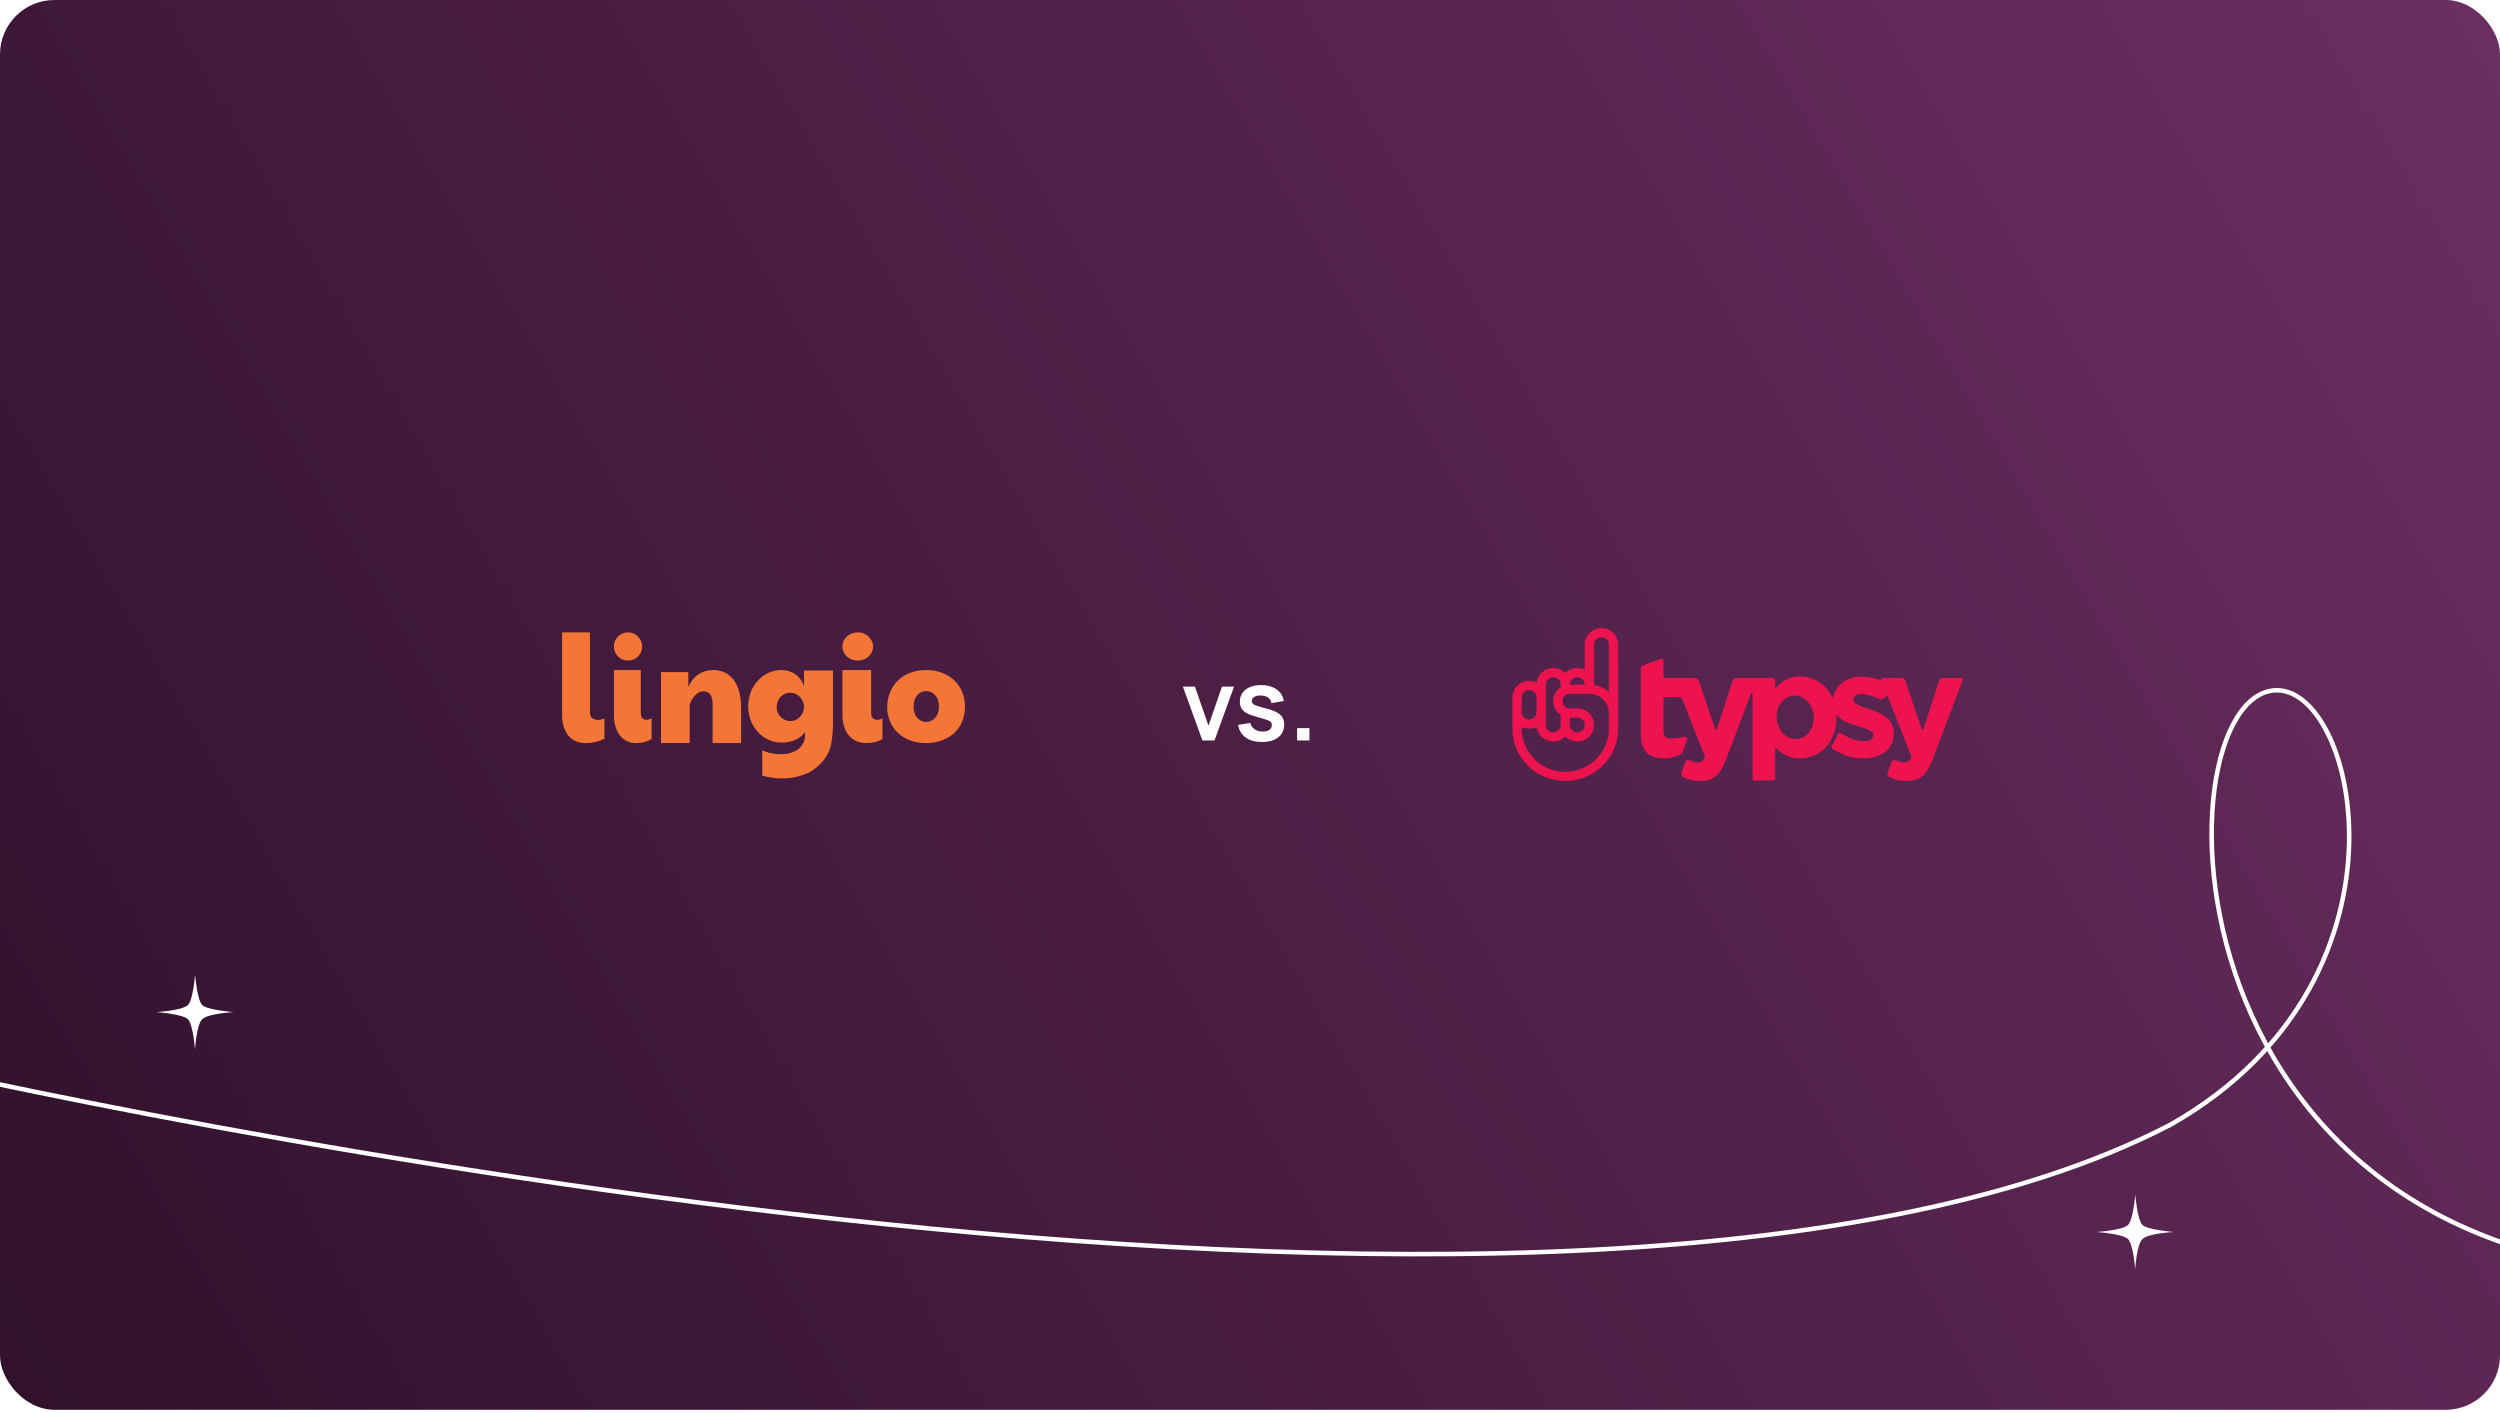 <svg width="605" height="342" viewBox="0 0 605 342" fill="none" xmlns="http://www.w3.org/2000/svg">
<g clip-path="url(#clip0_2060_4027)">
<rect width="605" height="341.17" rx="13.164" fill="url(#paint0_linear_2060_4027)"/>
<g filter="url(#filter0_dddd_2060_4027)">
<rect x="102.566" y="88.858" width="164.003" height="164.003" rx="6.582" fill="white"/>
</g>
<path d="M146.286 174.208L146.266 173.826C145.818 174.082 145.313 174.221 144.798 174.231C144.172 174.231 143.677 174.082 143.315 173.784C142.953 173.486 142.77 173.027 142.769 172.408V153.033H136.024V172.915C136.012 173.885 136.138 174.852 136.399 175.786C136.619 176.578 136.993 177.318 137.5 177.963C137.978 178.561 138.591 179.035 139.288 179.347C140.05 179.679 140.874 179.843 141.704 179.828C143.293 179.846 144.863 179.483 146.283 178.767L146.286 174.208Z" fill="#F47637"/>
<path d="M157.688 173.793C157.314 174.044 156.882 174.185 156.439 174.201C156.256 174.207 156.074 174.173 155.904 174.102C155.734 174.03 155.58 173.922 155.451 173.785C155.194 173.508 155.065 173.093 155.065 172.54V162.155H148.567V172.874C148.556 173.842 148.677 174.807 148.926 175.74C149.136 176.539 149.494 177.286 149.98 177.937C150.44 178.539 151.026 179.018 151.693 179.336C152.422 179.675 153.212 179.843 154.008 179.828C155.294 179.842 156.562 179.504 157.688 178.847V173.793Z" fill="#F47637"/>
<path d="M149.558 158.874C149.87 159.193 150.24 159.443 150.647 159.609C151.078 159.788 151.539 159.878 152.003 159.874C152.442 159.875 152.877 159.788 153.284 159.617C153.685 159.452 154.054 159.211 154.371 158.907C154.689 158.601 154.946 158.234 155.126 157.825C155.318 157.389 155.414 156.915 155.408 156.437C155.406 156.019 155.323 155.606 155.164 155.222C155.001 154.818 154.767 154.449 154.476 154.132C154.169 153.8 153.805 153.531 153.402 153.338C152.963 153.131 152.485 153.027 152.002 153.033C151.561 153.033 151.124 153.117 150.713 153.282C149.895 153.603 149.228 154.242 148.856 155.065C148.661 155.494 148.562 155.963 148.567 156.437C148.562 156.9 148.653 157.359 148.833 157.782C149.007 158.19 149.253 158.56 149.558 158.874" fill="#F47637"/>
<path d="M177.609 164.621C177.062 163.856 176.339 163.23 175.499 162.795C174.604 162.354 173.612 162.134 172.611 162.156C171.252 162.156 170.067 162.49 169.056 163.157C168.045 163.824 167.217 164.842 166.572 166.213V162.66H159.965V179.829H166.898V170.621C166.975 170.283 167.094 169.954 167.251 169.644C167.442 169.251 167.682 168.884 167.964 168.55C168.259 168.199 168.608 167.899 169.001 167.659C169.389 167.417 169.84 167.29 170.299 167.293C170.628 167.278 170.955 167.351 171.245 167.505C171.535 167.659 171.777 167.888 171.945 168.168C172.132 168.474 172.262 168.81 172.33 169.161C172.413 169.575 172.453 169.996 172.45 170.417V179.829H179.348V171.128C179.362 169.891 179.213 168.658 178.907 167.458C178.654 166.442 178.213 165.482 177.607 164.624" fill="#F47637"/>
<path d="M204.942 158.874C205.279 159.193 205.681 159.443 206.121 159.609C206.588 159.788 207.087 159.878 207.59 159.874C208.065 159.875 208.536 159.788 208.976 159.617C209.412 159.452 209.811 159.211 210.156 158.907C210.5 158.601 210.778 158.234 210.974 157.825C211.181 157.389 211.285 156.915 211.279 156.437C211.276 156.019 211.186 155.606 211.014 155.222C210.837 154.818 210.584 154.449 210.269 154.132C209.937 153.8 209.542 153.531 209.106 153.338C208.63 153.131 208.112 153.027 207.589 153.033C207.111 153.032 206.637 153.117 206.192 153.282C205.305 153.603 204.584 154.243 204.18 155.065C203.97 155.494 203.863 155.963 203.867 156.437C203.863 156.9 203.961 157.359 204.156 157.782C204.344 158.19 204.611 158.56 204.942 158.874" fill="#F47637"/>
<path d="M213.559 173.835C213.175 174.062 212.739 174.187 212.291 174.199C212.096 174.206 211.901 174.172 211.719 174.101C211.537 174.029 211.372 173.921 211.234 173.784C210.959 173.507 210.821 173.091 210.821 172.538V162.155H203.868V172.876C203.856 173.845 203.986 174.81 204.252 175.743C204.478 176.541 204.862 177.286 205.382 177.937C205.874 178.539 206.502 179.018 207.216 179.336C207.997 179.675 208.842 179.843 209.695 179.828C211.04 179.838 212.366 179.514 213.55 178.884L213.559 173.835Z" fill="#F47637"/>
<path d="M226.965 172.602C226.813 173.034 226.575 173.432 226.264 173.774C225.989 174.073 225.652 174.312 225.276 174.476C224.922 174.63 224.538 174.71 224.15 174.712C223.761 174.71 223.376 174.63 223.019 174.476C222.641 174.316 222.303 174.076 222.031 173.774C221.725 173.43 221.49 173.033 221.337 172.602C220.986 171.537 220.986 170.39 221.337 169.325C221.488 168.897 221.724 168.502 222.031 168.162C222.299 167.872 222.626 167.64 222.99 167.48C223.355 167.32 223.75 167.237 224.15 167.234C224.538 167.235 224.921 167.314 225.276 167.467C225.65 167.631 225.987 167.867 226.264 168.162C226.576 168.5 226.814 168.895 226.965 169.325C227.316 170.39 227.316 171.537 226.965 172.602V172.602ZM232.827 167.402C232.392 166.351 231.734 165.403 230.898 164.617C230.042 163.826 229.034 163.209 227.931 162.802C226.718 162.358 225.431 162.138 224.135 162.156C222.918 162.148 221.708 162.34 220.556 162.723C219.452 163.086 218.438 163.668 217.577 164.433C216.716 165.197 216.026 166.129 215.553 167.167C215.037 168.26 214.753 169.526 214.7 170.964C214.684 172.197 214.914 173.421 215.377 174.568C215.807 175.624 216.461 176.579 217.297 177.369C218.152 178.165 219.164 178.783 220.272 179.185C221.5 179.627 222.801 179.845 224.111 179.828C224.863 179.827 225.613 179.754 226.351 179.611C227.1 179.466 227.831 179.239 228.528 178.933C229.231 178.625 229.891 178.229 230.488 177.753C231.1 177.269 231.632 176.697 232.068 176.056C232.531 175.362 232.886 174.604 233.121 173.808C233.392 172.884 233.524 171.926 233.513 170.964C233.527 169.744 233.294 168.533 232.827 167.402" fill="#F47637"/>
<path d="M194.568 171.203C194.524 172.066 194.165 172.885 193.554 173.513C193.259 173.816 192.907 174.062 192.517 174.237C192.125 174.417 191.696 174.509 191.262 174.507C190.864 174.503 190.471 174.426 190.103 174.279C189.706 174.126 189.342 173.9 189.033 173.613C188.703 173.306 188.439 172.939 188.255 172.533C188.047 172.071 187.944 171.572 187.952 171.068C187.949 170.18 188.284 169.322 188.892 168.656C189.186 168.342 189.542 168.086 189.939 167.906C190.352 167.719 190.803 167.624 191.259 167.629C191.68 167.628 192.096 167.718 192.476 167.891C192.866 168.064 193.218 168.307 193.515 168.607C193.821 168.915 194.07 169.272 194.252 169.661C194.442 170.061 194.549 170.493 194.568 170.933V171.203ZM194.568 162.27V166.185C194.267 165.022 193.571 163.992 192.591 163.259C192.104 162.901 191.558 162.624 190.976 162.441C190.356 162.247 189.707 162.151 189.055 162.155C188.025 162.156 187.008 162.371 186.071 162.787C185.104 163.212 184.235 163.823 183.517 164.583C182.753 165.395 182.148 166.336 181.734 167.359C180.847 169.64 180.838 172.154 181.711 174.44C182.113 175.462 182.707 176.402 183.463 177.215C184.181 177.985 185.052 178.607 186.024 179.044C186.984 179.48 188.031 179.704 189.091 179.702C191.601 179.702 193.499 178.872 194.785 177.212C194.809 177.419 194.827 177.617 194.835 177.824C194.902 179.444 193.9 181.064 192.479 181.74C190.557 182.655 188.921 182.585 187.321 182.415C186.6 182.318 185.893 182.144 185.213 181.896C184.965 181.802 184.758 181.676 184.534 181.572L184.475 181.545V187.705C185.966 188.103 187.666 188.374 188.992 188.38C191.262 188.394 193.567 188.037 195.74 186.937C197.336 186.127 198.328 185.121 199.2 184.127C199.495 183.792 200.511 182.442 200.89 181.058C200.936 180.886 200.99 180.715 201.03 180.538C201.176 179.956 201.534 178.242 201.587 175.396V163.573C201.573 162.691 201.563 162.27 201.563 162.27H194.568Z" fill="#F47637"/>
<g filter="url(#filter1_dddd_2060_4027)">
<rect x="338" y="89" width="164.003" height="164.003" rx="6.582" fill="white"/>
</g>
<g clip-path="url(#clip1_2060_4027)">
<path fill-rule="evenodd" clip-rule="evenodd" d="M434.9 178.829C432.427 179.043 430.215 176.865 429.959 173.964C429.703 171.063 431.499 168.538 433.971 168.324C436.444 168.11 438.656 170.288 438.912 173.189C439.169 176.089 437.372 178.614 434.9 178.829ZM474.6 164.063H470.277C469.803 164.063 469.385 164.365 469.241 164.811L465.463 176.479C465.4 176.671 465.127 176.672 465.062 176.481L461.098 164.738C460.961 164.335 460.58 164.063 460.15 164.063H455.602C455.345 164.063 455.168 164.319 455.261 164.557C455.283 164.612 455.229 164.665 455.173 164.644C454.908 164.545 454.638 164.452 454.364 164.366C453.103 163.974 451.859 163.778 450.633 163.778C449.649 163.778 448.729 163.909 447.876 164.17C447.024 164.432 446.278 164.824 445.642 165.347C445.005 165.871 444.501 166.507 444.128 167.256C443.922 167.672 443.772 168.122 443.68 168.608C443.648 168.775 443.421 168.807 443.347 168.654C442.901 167.733 442.35 166.934 441.696 166.257C440.879 165.413 439.941 164.777 438.884 164.349C437.827 163.92 436.734 163.706 435.605 163.706C434.163 163.706 432.968 163.998 432.019 164.58C431.236 165.061 430.547 165.65 429.953 166.349C429.828 166.496 429.586 166.409 429.586 166.217V164.739C429.586 164.366 429.28 164.063 428.902 164.063H420.32C419.828 164.063 419.393 164.377 419.243 164.841L415.473 176.482C415.411 176.673 415.139 176.674 415.075 176.484L411.142 164.836C410.986 164.374 410.549 164.063 410.057 164.063H403.018C402.762 164.063 402.555 163.858 402.555 163.605V159.751C402.555 159.473 402.274 159.282 402.012 159.381L397.769 160.989C397.411 161.125 397.105 161.355 397.085 161.734C397.068 162.05 397.075 163.085 397.081 163.657L397.077 169.082V177.762C397.077 178.88 397.215 179.802 397.492 180.527C397.768 181.252 398.152 181.841 398.645 182.293C399.137 182.745 399.726 183.06 400.411 183.238C401.095 183.417 401.859 183.506 402.7 183.506C403.613 183.506 404.418 183.405 405.114 183.203C405.757 183.016 405.989 182.924 406.564 182.618C406.824 182.48 407.122 182.143 407.226 181.87C407.226 181.87 407.71 180.594 407.872 180.168C407.959 179.939 408.141 179.46 408.288 179.072C408.306 179.016 408.316 178.956 408.316 178.894C408.316 178.567 408.049 178.302 407.719 178.302C407.678 178.302 407.64 178.307 407.602 178.315C406.508 178.579 405.026 178.726 404.321 178.726C403.144 178.726 402.555 178.107 402.555 176.87V169.108C402.555 168.883 402.739 168.701 402.966 168.701H406.413C406.711 168.701 406.978 168.882 407.086 169.156L412.538 182.982C412.61 183.163 412.593 183.369 412.493 183.536C412.297 183.863 412.09 184.096 411.872 184.238C411.596 184.416 411.217 184.505 410.737 184.505C410.376 184.505 409.986 184.433 409.565 184.291C409.43 184.245 409.057 184.096 408.717 183.959C408.368 183.818 407.972 183.998 407.853 184.352C407.646 184.967 407.308 185.927 406.917 186.863C406.715 187.345 406.929 187.901 407.406 188.124C407.842 188.327 408.292 188.5 408.754 188.643C409.523 188.881 410.412 189 411.422 189C412.238 189 412.959 188.905 413.584 188.714C414.208 188.524 414.767 188.215 415.26 187.787C415.752 187.359 416.203 186.806 416.611 186.128C417.02 185.45 417.404 184.624 417.765 183.649L423.757 167.84C423.828 167.653 424.108 167.703 424.108 167.903V188.375C424.108 188.661 424.342 188.893 424.631 188.893H428.932C429.293 188.893 429.586 188.603 429.586 188.245V181.204C429.586 181.027 429.805 180.938 429.928 181.066C430.51 181.672 431.194 182.211 431.982 182.686C432.932 183.256 434.139 183.542 435.605 183.542C436.758 183.542 437.863 183.328 438.92 182.9C439.978 182.472 440.909 181.835 441.714 180.991C442.518 180.147 443.167 179.112 443.66 177.887C444.152 176.662 444.398 175.253 444.398 173.66V173.589C444.398 173.488 444.398 173.388 444.395 173.289C444.392 173.123 444.6 173.047 444.707 173.175C444.928 173.438 445.174 173.677 445.444 173.891C445.996 174.331 446.615 174.688 447.299 174.962C447.985 175.235 448.663 175.467 449.336 175.657L450.85 176.121C451.33 176.264 451.757 176.412 452.129 176.567C452.502 176.722 452.796 176.906 453.012 177.12C453.229 177.334 453.337 177.584 453.337 177.87V177.941C453.337 178.369 453.15 178.713 452.778 178.975C452.406 179.237 451.823 179.368 451.029 179.368C450.117 179.368 449.138 179.177 448.093 178.797C447.356 178.529 446.068 177.775 445.386 177.362C445.317 177.325 445.239 177.304 445.155 177.304C444.939 177.304 444.754 177.443 444.688 177.635C444.624 177.832 444.554 178.022 444.479 178.21C444.171 178.975 443.801 179.68 443.374 180.315C443.299 180.427 443.255 180.56 443.255 180.705C443.255 180.958 443.389 181.18 443.593 181.302C444.4 181.774 445.737 182.503 446.687 182.846C448.101 183.356 449.516 183.542 450.886 183.542C451.919 183.542 452.886 183.417 453.787 183.167C454.688 182.917 455.475 182.543 456.147 182.043C456.82 181.544 457.343 180.908 457.716 180.135C458.088 179.362 458.274 178.44 458.274 177.37V177.299C458.274 176.418 458.094 175.669 457.734 175.051C457.373 174.433 456.917 173.91 456.364 173.482C455.812 173.053 455.186 172.691 454.49 172.393C453.794 172.096 453.108 171.84 452.435 171.626C451.907 171.46 451.408 171.293 450.94 171.127C450.472 170.96 450.057 170.788 449.697 170.61C449.336 170.431 449.048 170.241 448.832 170.039C448.615 169.836 448.507 169.605 448.507 169.343V169.272C448.507 168.891 448.676 168.576 449.011 168.326C449.348 168.077 449.853 167.952 450.525 167.952C451.222 167.952 452.027 168.112 452.94 168.433C453.794 168.734 454.523 169.033 454.986 169.233C455.307 169.371 455.682 169.283 455.905 169.015L456.448 168.362C456.543 168.247 456.728 168.276 456.782 168.415L462.531 182.993C462.6 183.168 462.583 183.364 462.487 183.526C462.29 183.858 462.081 184.095 461.86 184.238C461.584 184.416 461.206 184.505 460.725 184.505C460.364 184.505 459.974 184.433 459.554 184.291C459.419 184.245 459.082 184.115 458.759 183.988C458.357 183.83 457.903 184.03 457.753 184.432L456.771 187.073C456.641 187.421 456.799 187.809 457.137 187.97C457.62 188.2 458.294 188.504 458.743 188.643C459.512 188.881 460.401 189 461.41 189C462.227 189 462.947 188.905 463.573 188.714C464.197 188.524 464.755 188.215 465.248 187.787C465.741 187.359 466.192 186.806 466.599 186.128C467.008 185.45 467.392 184.624 467.753 183.649L474.974 164.599C475.073 164.339 474.879 164.063 474.6 164.063Z" fill="#ED134E"/>
<path fill-rule="evenodd" clip-rule="evenodd" d="M389.348 167.489C388.368 166.595 387.129 165.977 385.756 165.757V156C385.756 155.018 386.56 154.222 387.552 154.222C388.544 154.222 389.348 155.018 389.348 156V167.489ZM379.919 175.444V175.444V173.667H381.715C382.707 173.667 383.511 174.463 383.511 175.444C383.511 176.426 382.707 177.222 381.715 177.222C380.723 177.222 379.919 176.426 379.919 175.444ZM389.348 176.334C389.348 182.102 384.624 186.778 378.796 186.778C372.969 186.778 368.245 182.102 368.245 176.334V175.917C368.786 176.183 369.396 176.334 370.041 176.334C370.697 176.334 371.316 176.178 371.864 175.903C372.094 177.896 373.803 179.445 375.878 179.445C377.026 179.445 378.061 178.97 378.797 178.209C379.532 178.97 380.567 179.444 381.715 179.444C383.946 179.444 385.756 177.653 385.756 175.444C385.756 174.806 385.604 174.202 385.335 173.667C384.673 172.35 383.301 171.445 381.715 171.445H379.919C378.927 171.445 378.123 170.649 378.123 169.667C378.123 168.685 378.927 167.889 379.919 167.889H384.633C387.237 167.889 389.348 169.978 389.348 172.556V176.334ZM368.245 168.778C368.245 167.796 369.049 167 370.041 167C371.033 167 371.837 167.796 371.837 168.778H371.837V172.334H371.837C371.837 173.316 371.033 174.111 370.041 174.111C369.049 174.111 368.245 173.316 368.245 172.334V168.778ZM374.082 165.667C374.082 164.685 374.886 163.889 375.878 163.889C376.87 163.889 377.674 164.685 377.674 165.666C377.674 165.667 377.674 165.667 377.674 165.667V166.341C376.591 167.058 375.878 168.28 375.878 169.667C375.878 171.053 376.591 172.274 377.674 172.992V175.445H377.674C377.674 176.427 376.87 177.223 375.878 177.223C374.886 177.223 374.082 176.427 374.082 175.445V165.667ZM381.715 163.889C382.707 163.889 383.511 164.685 383.511 165.667H379.919C379.919 165.667 379.919 165.667 379.919 165.666C379.919 164.685 380.723 163.889 381.715 163.889ZM387.552 152C385.32 152 383.511 153.791 383.511 156V162.084C382.97 161.817 382.36 161.667 381.715 161.667C380.567 161.667 379.532 162.141 378.796 162.902C378.061 162.141 377.026 161.667 375.878 161.667C373.803 161.667 372.094 163.216 371.864 165.209C371.316 164.934 370.697 164.778 370.041 164.778C367.809 164.778 366 166.569 366 168.778V176.334C366 183.329 371.729 189 378.796 189C385.864 189 391.593 183.329 391.593 176.334V156C391.593 153.791 389.783 152 387.552 152Z" fill="#ED134E"/>
</g>
<path d="M290.988 179.197L286.253 166.15H289.164L292.45 175.609L295.724 166.15H298.647L293.912 179.197H290.988ZM305.381 179.559C303.77 179.559 302.462 179.197 301.455 178.472C300.448 177.747 299.836 176.728 299.619 175.415L302.59 174.956C302.743 175.601 303.082 176.108 303.605 176.478C304.129 176.849 304.789 177.034 305.586 177.034C306.287 177.034 306.827 176.897 307.205 176.623C307.592 176.342 307.785 175.959 307.785 175.476C307.785 175.178 307.713 174.94 307.568 174.763C307.431 174.578 307.125 174.401 306.649 174.231C306.174 174.062 305.445 173.849 304.463 173.591C303.368 173.301 302.498 172.991 301.854 172.661C301.209 172.323 300.746 171.924 300.464 171.465C300.182 171.006 300.041 170.45 300.041 169.798C300.041 168.985 300.255 168.276 300.682 167.672C301.109 167.068 301.705 166.605 302.47 166.283C303.235 165.952 304.137 165.787 305.176 165.787C306.19 165.787 307.088 165.944 307.87 166.258C308.659 166.572 309.295 167.019 309.778 167.599C310.261 168.179 310.559 168.86 310.672 169.641L307.7 170.172C307.628 169.617 307.374 169.178 306.939 168.856C306.513 168.534 305.941 168.352 305.224 168.312C304.539 168.272 303.988 168.376 303.569 168.626C303.15 168.868 302.941 169.21 302.941 169.653C302.941 169.903 303.025 170.116 303.194 170.293C303.364 170.47 303.702 170.648 304.209 170.825C304.725 171.002 305.49 171.219 306.504 171.477C307.543 171.743 308.373 172.049 308.993 172.395C309.621 172.733 310.072 173.14 310.346 173.615C310.628 174.091 310.769 174.666 310.769 175.343C310.769 176.656 310.29 177.686 309.331 178.435C308.381 179.184 307.064 179.559 305.381 179.559ZM313.898 179.197V176.213H316.882V179.197H313.898Z" fill="white"/>
<path d="M518.469 299.846C519.899 298.456 526.071 298.146 526.071 298.146C526.071 298.146 519.686 297.618 518.469 296.447C517.251 295.264 516.719 289.062 516.719 289.062C516.719 289.062 516.282 295.16 514.969 296.447C513.645 297.733 507.367 298.146 507.367 298.146C507.367 298.146 513.657 298.571 514.969 299.846C516.282 301.121 516.719 307.231 516.719 307.231C516.719 307.231 517.038 301.236 518.469 299.846Z" fill="white"/>
<path d="M48.949 246.641C50.38 245.251 56.551 244.941 56.551 244.941C56.551 244.941 50.167 244.413 48.949 243.242C47.731 242.059 47.199 235.857 47.199 235.857C47.199 235.857 46.762 241.955 45.45 243.242C44.126 244.528 37.848 244.941 37.848 244.941C37.848 244.941 44.137 245.366 45.45 246.641C46.762 247.916 47.199 254.026 47.199 254.026C47.199 254.026 47.519 248.031 48.949 246.641Z" fill="white"/>
<path d="M-28.799 256.151C-28.799 256.151 373.529 351.043 525.279 272.166C589.084 235.947 569.074 160.358 548.206 167.517C520.202 177.123 525.642 329.232 686.123 305.823" stroke="white" stroke-width="1.097" stroke-miterlimit="10"/>
</g>
<defs>
<filter id="filter0_dddd_2060_4027" x="23.582" y="74.048" width="321.973" height="455.807" filterUnits="userSpaceOnUse" color-interpolation-filters="sRGB">
<feFlood flood-opacity="0" result="BackgroundImageFix"/>
<feColorMatrix in="SourceAlpha" type="matrix" values="0 0 0 0 0 0 0 0 0 0 0 0 0 0 0 0 0 0 127 0" result="hardAlpha"/>
<feOffset dy="12.616"/>
<feGaussianBlur stdDeviation="13.713"/>
<feColorMatrix type="matrix" values="0 0 0 0 0 0 0 0 0 0 0 0 0 0 0 0 0 0 0.1 0"/>
<feBlend mode="normal" in2="BackgroundImageFix" result="effect1_dropShadow_2060_4027"/>
<feColorMatrix in="SourceAlpha" type="matrix" values="0 0 0 0 0 0 0 0 0 0 0 0 0 0 0 0 0 0 127 0" result="hardAlpha"/>
<feOffset dy="49.365"/>
<feGaussianBlur stdDeviation="24.683"/>
<feColorMatrix type="matrix" values="0 0 0 0 0 0 0 0 0 0 0 0 0 0 0 0 0 0 0.09 0"/>
<feBlend mode="normal" in2="effect1_dropShadow_2060_4027" result="effect2_dropShadow_2060_4027"/>
<feColorMatrix in="SourceAlpha" type="matrix" values="0 0 0 0 0 0 0 0 0 0 0 0 0 0 0 0 0 0 127 0" result="hardAlpha"/>
<feOffset dy="111.346"/>
<feGaussianBlur stdDeviation="33.459"/>
<feColorMatrix type="matrix" values="0 0 0 0 0 0 0 0 0 0 0 0 0 0 0 0 0 0 0.05 0"/>
<feBlend mode="normal" in2="effect2_dropShadow_2060_4027" result="effect3_dropShadow_2060_4027"/>
<feColorMatrix in="SourceAlpha" type="matrix" values="0 0 0 0 0 0 0 0 0 0 0 0 0 0 0 0 0 0 127 0" result="hardAlpha"/>
<feOffset dy="198.01"/>
<feGaussianBlur stdDeviation="39.492"/>
<feColorMatrix type="matrix" values="0 0 0 0 0 0 0 0 0 0 0 0 0 0 0 0 0 0 0.01 0"/>
<feBlend mode="normal" in2="effect3_dropShadow_2060_4027" result="effect4_dropShadow_2060_4027"/>
<feBlend mode="normal" in="SourceGraphic" in2="effect4_dropShadow_2060_4027" result="shape"/>
</filter>
<filter id="filter1_dddd_2060_4027" x="259.015" y="74.19" width="321.973" height="455.807" filterUnits="userSpaceOnUse" color-interpolation-filters="sRGB">
<feFlood flood-opacity="0" result="BackgroundImageFix"/>
<feColorMatrix in="SourceAlpha" type="matrix" values="0 0 0 0 0 0 0 0 0 0 0 0 0 0 0 0 0 0 127 0" result="hardAlpha"/>
<feOffset dy="12.616"/>
<feGaussianBlur stdDeviation="13.713"/>
<feColorMatrix type="matrix" values="0 0 0 0 0 0 0 0 0 0 0 0 0 0 0 0 0 0 0.1 0"/>
<feBlend mode="normal" in2="BackgroundImageFix" result="effect1_dropShadow_2060_4027"/>
<feColorMatrix in="SourceAlpha" type="matrix" values="0 0 0 0 0 0 0 0 0 0 0 0 0 0 0 0 0 0 127 0" result="hardAlpha"/>
<feOffset dy="49.365"/>
<feGaussianBlur stdDeviation="24.683"/>
<feColorMatrix type="matrix" values="0 0 0 0 0 0 0 0 0 0 0 0 0 0 0 0 0 0 0.09 0"/>
<feBlend mode="normal" in2="effect1_dropShadow_2060_4027" result="effect2_dropShadow_2060_4027"/>
<feColorMatrix in="SourceAlpha" type="matrix" values="0 0 0 0 0 0 0 0 0 0 0 0 0 0 0 0 0 0 127 0" result="hardAlpha"/>
<feOffset dy="111.346"/>
<feGaussianBlur stdDeviation="33.459"/>
<feColorMatrix type="matrix" values="0 0 0 0 0 0 0 0 0 0 0 0 0 0 0 0 0 0 0.05 0"/>
<feBlend mode="normal" in2="effect2_dropShadow_2060_4027" result="effect3_dropShadow_2060_4027"/>
<feColorMatrix in="SourceAlpha" type="matrix" values="0 0 0 0 0 0 0 0 0 0 0 0 0 0 0 0 0 0 127 0" result="hardAlpha"/>
<feOffset dy="198.01"/>
<feGaussianBlur stdDeviation="39.492"/>
<feColorMatrix type="matrix" values="0 0 0 0 0 0 0 0 0 0 0 0 0 0 0 0 0 0 0.01 0"/>
<feBlend mode="normal" in2="effect3_dropShadow_2060_4027" result="effect4_dropShadow_2060_4027"/>
<feBlend mode="normal" in="SourceGraphic" in2="effect4_dropShadow_2060_4027" result="shape"/>
</filter>
<linearGradient id="paint0_linear_2060_4027" x1="605" y1="-1.54508e-05" x2="5.152" y2="349.999" gradientUnits="userSpaceOnUse">
<stop stop-color="#6B2E61"/>
<stop offset="1" stop-color="#30112B"/>
</linearGradient>
<clipPath id="clip0_2060_4027">
<rect width="605" height="341.17" rx="13.164" fill="white"/>
</clipPath>
<clipPath id="clip1_2060_4027">
<rect width="109" height="37" fill="white" transform="translate(366 152)"/>
</clipPath>
</defs>
</svg>
